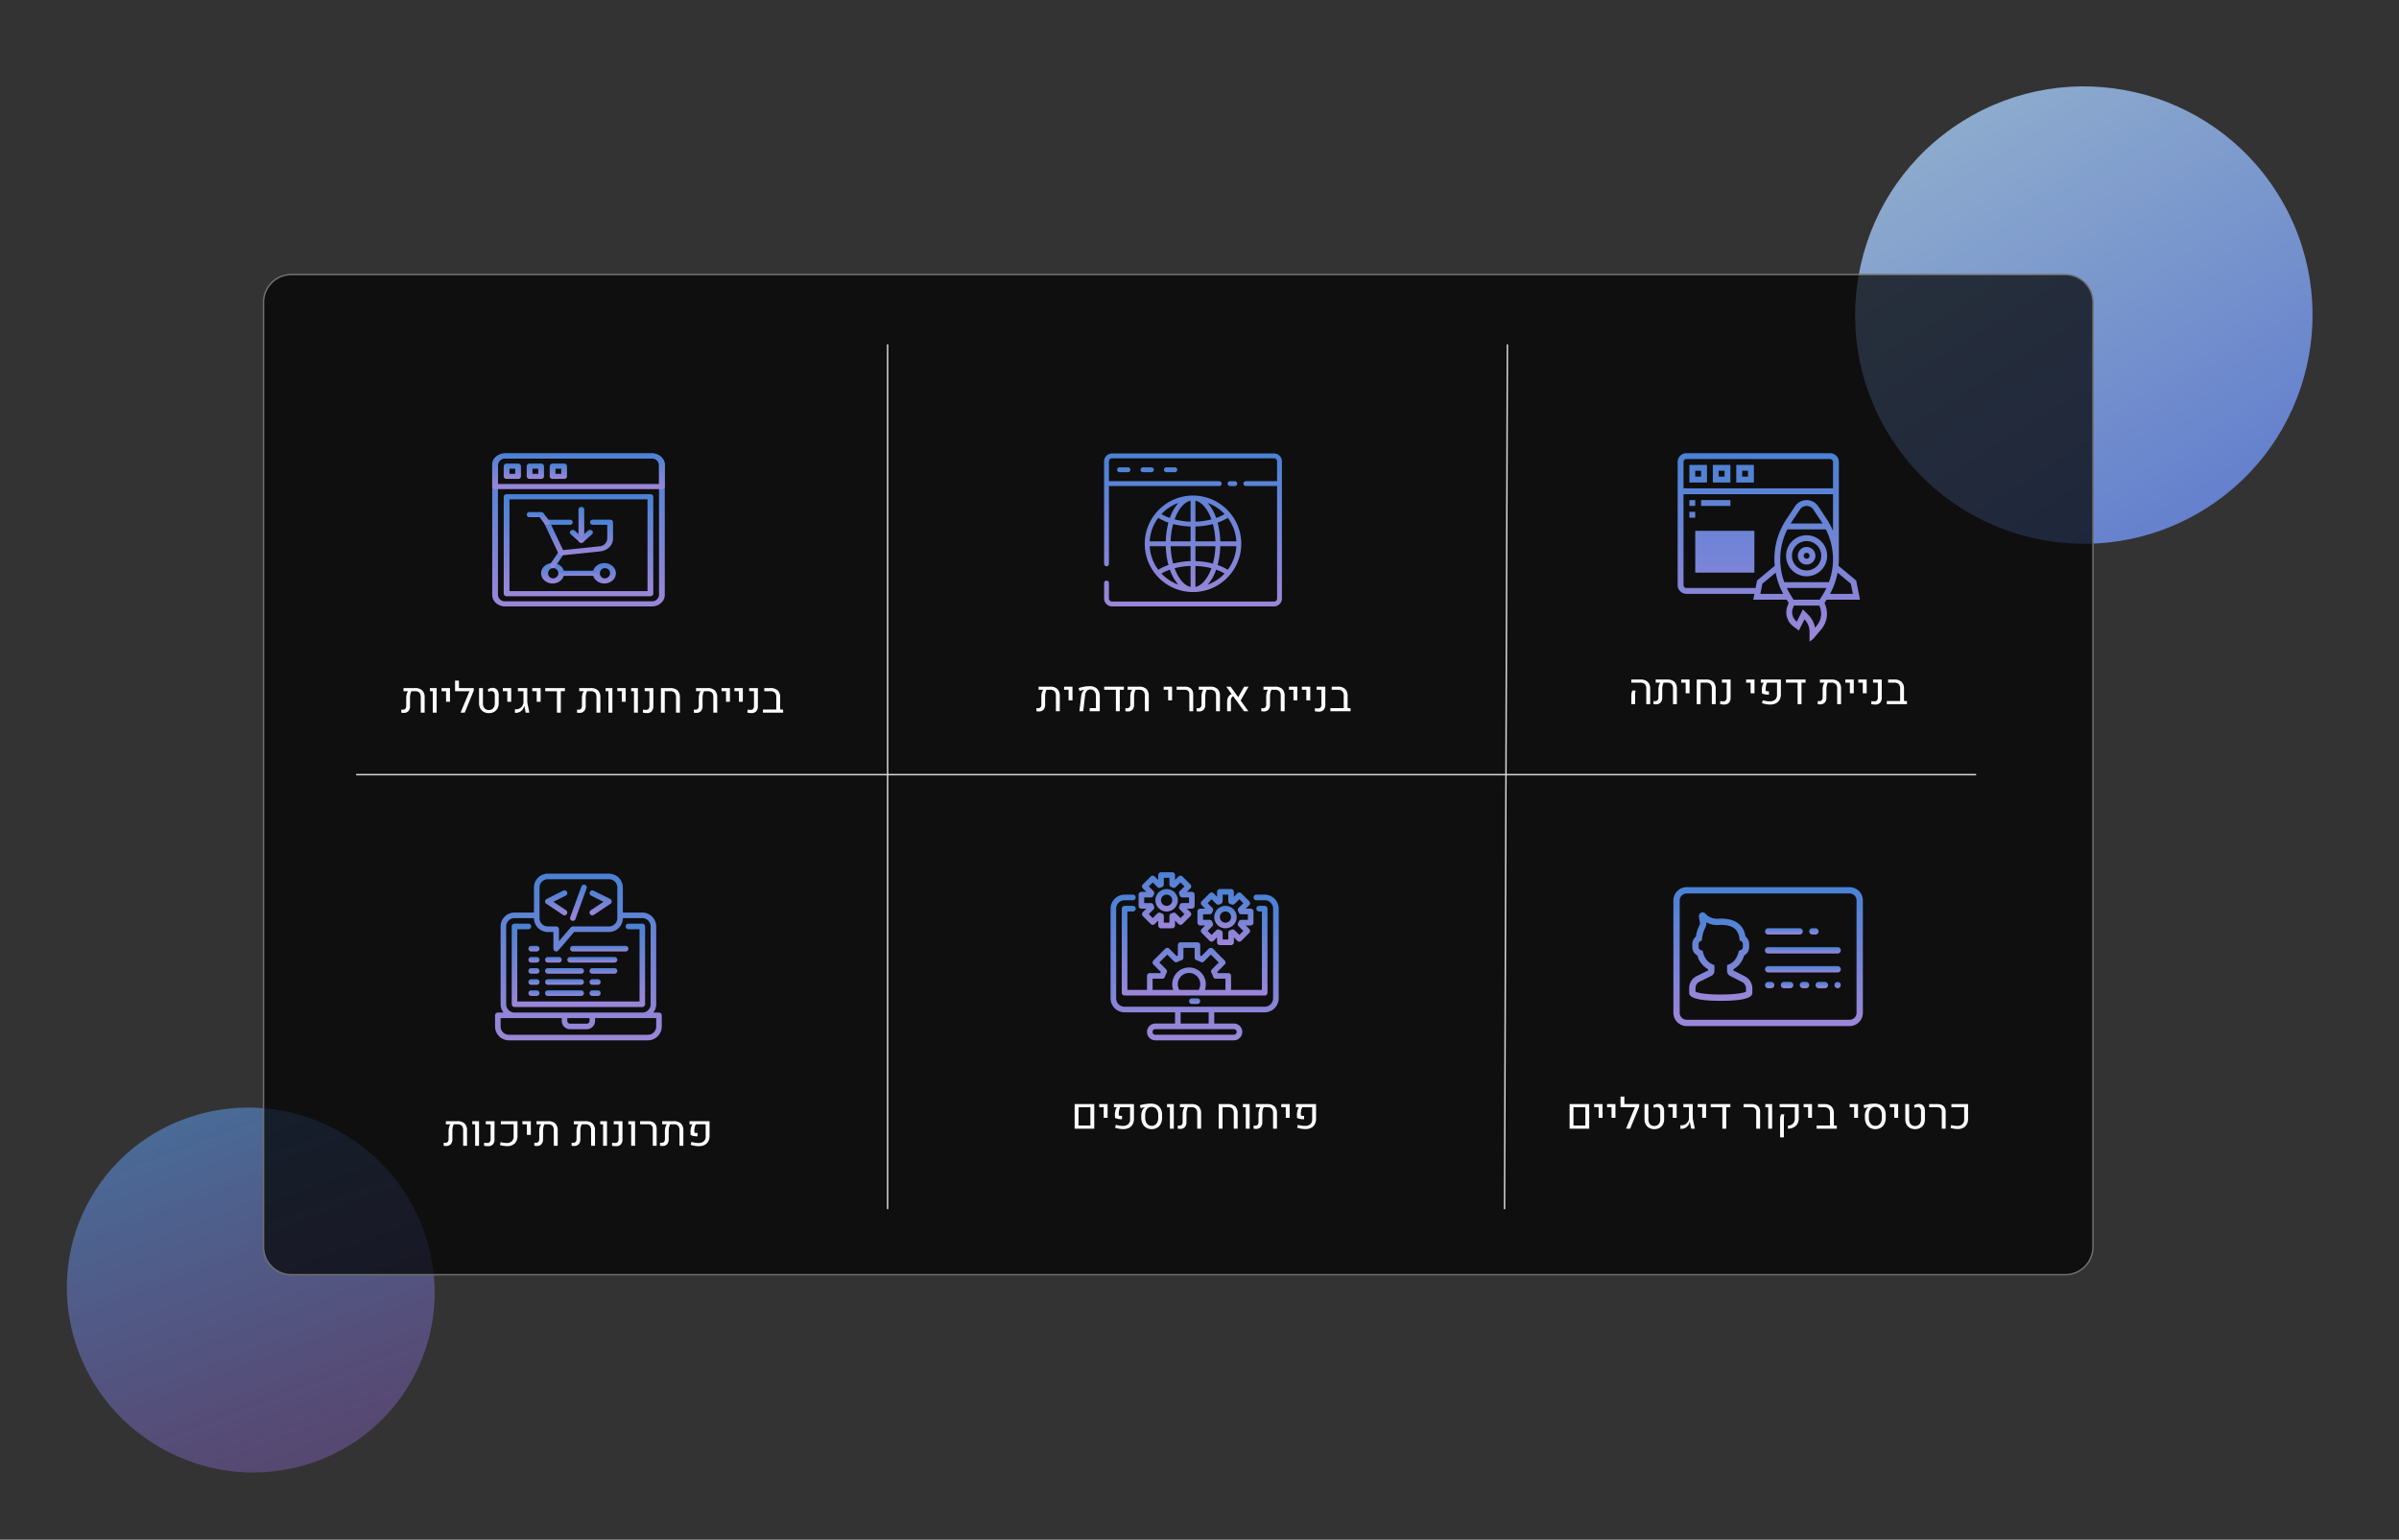 <svg xmlns="http://www.w3.org/2000/svg" xmlns:xlink="http://www.w3.org/1999/xlink" width="1683.734" height="1080.737" viewBox="0 0 1683.734 1080.737"><rect x="0" y="0" width="1683.734" height="1080.737" fill="#333333" stroke="none"/><defs><style>.a{opacity:0.85;fill:url(#a);}.b{opacity:0.68;fill:url(#b);}.c{fill:rgba(0,0,0,0.71);}.d{fill:#fff;}.e{fill:url(#c);}.f{fill:none;stroke:#d9d9d9;}.g,.h{stroke:none;}.h{fill:#707070;}</style><linearGradient id="a" y1="0.5" x2="1" y2="0.5" gradientUnits="objectBoundingBox"><stop offset="0" stop-color="#769aff" stop-opacity="0.89"></stop><stop offset="1" stop-color="#aad2ff" stop-opacity="0.89"></stop></linearGradient><linearGradient id="b" x1="0.818" y1="0.129" x2="0.206" y2="0.885" gradientUnits="objectBoundingBox"><stop offset="0" stop-color="#5990db" stop-opacity="0.871"></stop><stop offset="1" stop-color="#8e6ad5" stop-opacity="0.561"></stop></linearGradient><linearGradient id="c" x1="0.5" x2="0.5" y2="1" gradientUnits="objectBoundingBox"><stop offset="0" stop-color="#4982d5"></stop><stop offset="1" stop-color="#9c86d8"></stop></linearGradient></defs><g transform="translate(61.456 -3135.764)"><circle class="a" cx="160.51" cy="160.51" r="160.51" transform="matrix(-0.53, -0.848, 0.848, -0.53, 1350.038, 3578.118)"></circle><path class="b" d="M127.542,0c70.439,0,127.542,58.011,127.542,129.572s-57.1,129.572-127.542,129.572S0,201.132,0,129.572,57.1,0,127.542,0Z" transform="translate(-61.456 4086.93) rotate(-60)"></path><g class="c" transform="translate(123 3328)"><path class="g" d="M 1265 702.5 L 20 702.5 C 17.367 702.5 14.814 701.984 12.41 700.968 C 10.088 699.986 8.002 698.58 6.212 696.789 C 4.42 694.997 3.014 692.912 2.032 690.59 C 1.015 688.186 0.5 685.633 0.5 683 L 0.5 20 C 0.5 17.367 1.015 14.814 2.032 12.41 C 3.014 10.088 4.42 8.002 6.212 6.212 C 8.002 4.42 10.088 3.014 12.41 2.032 C 14.814 1.015 17.367 0.5 20 0.5 L 1265 0.5 C 1267.633 0.5 1270.186 1.015 1272.59 2.032 C 1274.912 3.014 1276.998 4.42 1278.788 6.212 C 1280.579 8.002 1281.986 10.088 1282.968 12.41 C 1283.984 14.814 1284.5 17.367 1284.5 20 L 1284.5 683 C 1284.5 685.633 1283.984 688.186 1282.968 690.59 C 1281.986 692.912 1280.579 694.997 1278.788 696.789 C 1276.998 698.58 1274.912 699.986 1272.59 700.968 C 1270.186 701.984 1267.633 702.5 1265 702.5 Z"></path><path class="h" d="M 20 1 C 17.435 1 14.947 1.502 12.605 2.493 C 10.342 3.45 8.31 4.82 6.565 6.565 C 4.82 8.31 3.45 10.342 2.493 12.605 C 1.502 14.946 1 17.435 1 20 L 1 683 C 1 685.565 1.502 688.054 2.493 690.395 C 3.45 692.658 4.82 694.69 6.565 696.435 C 8.31 698.18 10.342 699.55 12.605 700.507 C 14.947 701.498 17.435 702 20 702 L 1265 702 C 1267.565 702 1270.053 701.498 1272.395 700.507 C 1274.658 699.55 1276.69 698.18 1278.435 696.435 C 1280.18 694.69 1281.55 692.658 1282.507 690.395 C 1283.498 688.054 1284 685.565 1284 683 L 1284 20 C 1284 17.435 1283.498 14.946 1282.507 12.605 C 1281.55 10.342 1280.18 8.31 1278.435 6.565 C 1276.69 4.82 1274.658 3.45 1272.395 2.493 C 1270.053 1.502 1267.565 1 1265 1 L 20 1 M 20 0 L 1265 0 C 1276.046 0 1285 8.954 1285 20 L 1285 683 C 1285 694.046 1276.046 703 1265 703 L 20 703 C 8.954 703 0 694.046 0 683 L 0 20 C 0 8.954 8.954 0 20 0 Z"></path></g><path class="d" d="M44.99,20.175a4.431,4.431,0,0,0-1.011-3.245,4.479,4.479,0,0,0-3.252-1H34.472V13.744h6.387a7.191,7.191,0,0,1,5.12,1.641,6.381,6.381,0,0,1,1.736,4.863V31H44.99ZM34.5,25.111a8.811,8.811,0,0,1,.2-2.1,8.7,8.7,0,0,1,.564-1.545H37.49a10.271,10.271,0,0,0-.264,1.494,18.944,18.944,0,0,0-.088,1.978V31H34.5ZM59.638,13.744a7.116,7.116,0,0,1,5.12,1.633,6.621,6.621,0,0,1,1.692,4.973V31H63.74l-.015-10.811a4.614,4.614,0,0,0-.959-3.252,4.112,4.112,0,0,0-3.1-1.011H57.221a6.856,6.856,0,0,0-.769,2.029,11.266,11.266,0,0,0-.286,2.542v5.815a5.159,5.159,0,0,1-1.128,3.6,4.229,4.229,0,0,1-3.281,1.23,14.3,14.3,0,0,1-1.685-.132V28.832a8.168,8.168,0,0,0,1.011.059,2.346,2.346,0,0,0,1.853-.659,3.1,3.1,0,0,0,.579-2.08V20.7a10.333,10.333,0,0,1,.352-2.659,5.881,5.881,0,0,1,.967-2.117H51.6V13.744Zm13.008,2.183H69.482V13.744h5.889v9.624H72.646ZM80.4,13.744h6.489A7.089,7.089,0,0,1,92,15.377a6.682,6.682,0,0,1,1.7,4.973V31h-2.71V20.189a4.591,4.591,0,0,0-.967-3.252,4.138,4.138,0,0,0-3.105-1.011H83.1L83.09,31H80.38ZM99.614,31.293a12.89,12.89,0,0,1-2.8-.322l.073-2.124a10.951,10.951,0,0,0,2.139.19,2.263,2.263,0,0,0,1.8-.688,3.17,3.17,0,0,0,.6-2.124v-10.3H98.046V13.744h6.108v12.7a5.061,5.061,0,0,1-1.172,3.611A4.418,4.418,0,0,1,99.614,31.293Zm18.6-15.366h-3.164V13.744h5.889v9.624h-2.725Zm13.711,15.366a17.334,17.334,0,0,1-2.812-.249,17.513,17.513,0,0,1-2.9-.732l.527-2.036a17.912,17.912,0,0,0,2.615.593,16.3,16.3,0,0,0,2.38.2,5.417,5.417,0,0,0,3.706-1.216,4.362,4.362,0,0,0,1.3-3.4V15.927h-6.914a7.376,7.376,0,0,0-.754,2.043,10.946,10.946,0,0,0-.286,2.468v1.318a2.879,2.879,0,0,0,.864.205,13.778,13.778,0,0,0,1.421.059v2.344a15,15,0,0,1-2.856-.212,7.651,7.651,0,0,1-2.08-.769l-.059-2.227a11.276,11.276,0,0,1,.374-2.893,7.33,7.33,0,0,1,1.018-2.336H125.38V13.744h14.077v10.2a8.044,8.044,0,0,1-.952,4.08,5.989,5.989,0,0,1-2.644,2.461A8.983,8.983,0,0,1,131.928,31.293ZM156.8,13.744v2.183h-2.886V31h-2.725V15.927h-8.2V13.744Zm18.076,0A7.116,7.116,0,0,1,180,15.377a6.621,6.621,0,0,1,1.692,4.973V31h-2.71l-.015-10.811A4.614,4.614,0,0,0,178,16.938a4.112,4.112,0,0,0-3.1-1.011H172.46a6.856,6.856,0,0,0-.769,2.029,11.266,11.266,0,0,0-.286,2.542v5.815a5.159,5.159,0,0,1-1.128,3.6A4.229,4.229,0,0,1,167,31.146a14.3,14.3,0,0,1-1.685-.132V28.832a8.168,8.168,0,0,0,1.011.059,2.346,2.346,0,0,0,1.853-.659,3.1,3.1,0,0,0,.579-2.08V20.7a10.333,10.333,0,0,1,.352-2.659,5.881,5.881,0,0,1,.967-2.117h-3.237V13.744Zm13.008,2.183h-3.164V13.744h5.889v9.624h-2.725Zm9.053,0h-3.164V13.744h5.889v9.624h-2.725Zm8.76,15.366a12.89,12.89,0,0,1-2.8-.322l.073-2.124a10.951,10.951,0,0,0,2.139.19,2.263,2.263,0,0,0,1.8-.688,3.17,3.17,0,0,0,.6-2.124v-10.3H204.13V13.744h6.108v12.7a5.061,5.061,0,0,1-1.172,3.611A4.418,4.418,0,0,1,205.7,31.293Zm22.266-2.373V31h-14.18V28.8h9.375V20.175a4.452,4.452,0,0,0-1-3.245,4.475,4.475,0,0,0-3.259-1h-4.175V13.744h4.321a7.136,7.136,0,0,1,5.1,1.641,6.412,6.412,0,0,1,1.721,4.863V28.7Z" transform="translate(1049 3599)"></path><path class="d" d="M29.528,13.744a7.116,7.116,0,0,1,5.12,1.633,6.621,6.621,0,0,1,1.692,4.973V31H33.63l-.015-10.811a4.614,4.614,0,0,0-.959-3.252,4.112,4.112,0,0,0-3.1-1.011H27.111a6.856,6.856,0,0,0-.769,2.029,11.266,11.266,0,0,0-.286,2.542v5.815a5.159,5.159,0,0,1-1.128,3.6,4.229,4.229,0,0,1-3.281,1.23,14.3,14.3,0,0,1-1.685-.132V28.832a8.168,8.168,0,0,0,1.011.059,2.346,2.346,0,0,0,1.853-.659,3.1,3.1,0,0,0,.579-2.08V20.7a10.333,10.333,0,0,1,.352-2.659,5.881,5.881,0,0,1,.967-2.117H21.486V13.744Zm13.008,2.183H39.372V13.744h5.889v9.624H42.536Zm8.906,4.1a6.833,6.833,0,0,1,.681-2.263,4.806,4.806,0,0,1,1.252-1.633q.059-.044.293-.205l-.029-.044q-.659.117-1.648.374t-1.809.535l-.63-2.051a24.64,24.64,0,0,1,3.809-.952,22.821,22.821,0,0,1,3.882-.366,7.176,7.176,0,0,1,5.325,1.853,7.458,7.458,0,0,1,1.853,5.442V31h-7.1V28.817h4.395V20.409a5.2,5.2,0,0,0-1.04-3.5,3.775,3.775,0,0,0-3.018-1.2A3.021,3.021,0,0,0,55.28,16.8a5.343,5.343,0,0,0-1.172,2.966L52.8,31H50.124Zm29.9-6.284v2.183H78.454V31H75.729V15.927h-8.2V13.744Zm10.635,0a7.116,7.116,0,0,1,5.12,1.633,6.621,6.621,0,0,1,1.692,4.973V31h-2.71l-.015-10.811a4.614,4.614,0,0,0-.959-3.252A4.112,4.112,0,0,0,92,15.927H89.558a6.856,6.856,0,0,0-.769,2.029A11.266,11.266,0,0,0,88.5,20.5v5.815a5.159,5.159,0,0,1-1.128,3.6,4.229,4.229,0,0,1-3.281,1.23,14.3,14.3,0,0,1-1.685-.132V28.832a8.168,8.168,0,0,0,1.011.059,2.346,2.346,0,0,0,1.853-.659,3.1,3.1,0,0,0,.579-2.08V20.7a10.333,10.333,0,0,1,.352-2.659,5.881,5.881,0,0,1,.967-2.117H83.933V13.744Zm20.449,2.183H109.26V13.744h5.889v9.624h-2.725Zm14.854,3.032a2.969,2.969,0,0,0-.828-2.219,3.09,3.09,0,0,0-2.263-.813h-5.8V13.744h5.889a6.774,6.774,0,0,1,3.062.645,4.512,4.512,0,0,1,1.97,1.86,5.876,5.876,0,0,1,.681,2.915V31h-2.71Zm14.648-5.215a7.116,7.116,0,0,1,5.12,1.633,6.621,6.621,0,0,1,1.692,4.973V31h-2.71l-.015-10.811a4.614,4.614,0,0,0-.959-3.252,4.112,4.112,0,0,0-3.1-1.011h-2.446a6.856,6.856,0,0,0-.769,2.029,11.266,11.266,0,0,0-.286,2.542v5.815a5.159,5.159,0,0,1-1.128,3.6,4.229,4.229,0,0,1-3.281,1.23,14.3,14.3,0,0,1-1.685-.132V28.832a8.168,8.168,0,0,0,1.011.059,2.346,2.346,0,0,0,1.853-.659,3.1,3.1,0,0,0,.579-2.08V20.7a10.333,10.333,0,0,1,.352-2.659,5.881,5.881,0,0,1,.967-2.117h-3.237V13.744Zm21.343,9.712L168.732,31H165.7l-7.69-10.605a3.659,3.659,0,0,0-1.567,3.369V31h-2.637V24.745a7.767,7.767,0,0,1,.762-3.669,4.881,4.881,0,0,1,2.358-2.161l-3.735-5.171h3.047l5.347,7.383,4.16-7.383h3.062Zm24.082-9.712a7.116,7.116,0,0,1,5.12,1.633,6.621,6.621,0,0,1,1.692,4.973V31h-2.71l-.015-10.811a4.614,4.614,0,0,0-.959-3.252,4.112,4.112,0,0,0-3.1-1.011h-2.446a6.856,6.856,0,0,0-.769,2.029,11.266,11.266,0,0,0-.286,2.542v5.815a5.159,5.159,0,0,1-1.128,3.6,4.229,4.229,0,0,1-3.281,1.23,14.3,14.3,0,0,1-1.685-.132V28.832a8.168,8.168,0,0,0,1.011.059,2.346,2.346,0,0,0,1.853-.659,3.1,3.1,0,0,0,.579-2.08V20.7a10.333,10.333,0,0,1,.352-2.659,5.881,5.881,0,0,1,.967-2.117h-3.237V13.744Zm13.008,2.183h-3.164V13.744h5.889v9.624h-2.725Zm9.053,0h-3.164V13.744h5.889v9.624h-2.725Zm8.76,15.366a12.89,12.89,0,0,1-2.8-.322l.073-2.124a10.951,10.951,0,0,0,2.139.19,2.263,2.263,0,0,0,1.8-.688,3.17,3.17,0,0,0,.6-2.124v-10.3H216.6V13.744h6.108v12.7a5.061,5.061,0,0,1-1.172,3.611A4.418,4.418,0,0,1,218.171,31.293Zm22.266-2.373V31h-14.18V28.8h9.375V20.175a4.452,4.452,0,0,0-1-3.245,4.475,4.475,0,0,0-3.259-1h-4.175V13.744h4.321a7.136,7.136,0,0,1,5.1,1.641,6.412,6.412,0,0,1,1.721,4.863V28.7Z" transform="translate(646 3604)"></path><path class="d" d="M9.166,13.744h13.77V31H9.166ZM20.226,28.8V15.927h-8.35V28.8Zm9.331-12.876H26.393V13.744h5.889v9.624H29.557Zm9.053,0H35.445V13.744h5.889v9.624H38.609Zm19.409-.469L51.69,31H48.775L55.03,15.927H44.908V8.5h2.71v5.244h10.4ZM68.653,31.322a7.329,7.329,0,0,1-3.611-.864,6.083,6.083,0,0,1-2.424-2.432,7.4,7.4,0,0,1-.864-3.633V13.744h2.71v10.84a5.258,5.258,0,0,0,.52,2.4,3.853,3.853,0,0,0,1.465,1.6,4.455,4.455,0,0,0,4.365,0,3.853,3.853,0,0,0,1.465-1.6,5.258,5.258,0,0,0,.52-2.4V18.8a3.375,3.375,0,0,0-.623-2.175,2.141,2.141,0,0,0-1.765-.769,4.929,4.929,0,0,0-2.109.557l-.425-1.816a6.525,6.525,0,0,1,1.619-.74,5.829,5.829,0,0,1,1.707-.271,4.308,4.308,0,0,1,2.307.6A3.876,3.876,0,0,1,75,15.912a6.319,6.319,0,0,1,.52,2.666v5.815a7.453,7.453,0,0,1-.857,3.633,6.048,6.048,0,0,1-2.41,2.432A7.287,7.287,0,0,1,68.653,31.322Zm12.92-15.4H78.409V13.744H84.3v9.624H81.573Zm6.064,15.19a3.866,3.866,0,0,1-.688-.044v-2.5a5.805,5.805,0,0,0,.85.059,5.057,5.057,0,0,0,3.428-1.282A5.585,5.585,0,0,0,92.911,24.2V15.927h-3.9V13.744h6.577V22.65a12.324,12.324,0,0,0,.278,2.637L97.071,31H94.508L93.5,26.166h-.1a5.468,5.468,0,0,1-.981,2.446,5.972,5.972,0,0,1-2.058,1.824A5.6,5.6,0,0,1,87.638,31.117Zm14.59-15.19H99.063V13.744h5.889v9.624h-2.725ZM122,13.744v2.183h-2.886V31h-2.725V15.927h-8.2V13.744Zm18.149,5.215a2.969,2.969,0,0,0-.828-2.219,3.09,3.09,0,0,0-2.263-.813h-5.8V13.744h5.889a6.774,6.774,0,0,1,3.062.645,4.512,4.512,0,0,1,1.97,1.86,5.876,5.876,0,0,1,.681,2.915V31h-2.71Zm8.423-3.032h-2.007V13.744H151.3V31h-2.725ZM162.4,28.861a5.5,5.5,0,0,0,2.534-.645,4.224,4.224,0,0,0,1.685-1.692,5.283,5.283,0,0,0,.6-2.585V15.927H156.573V13.744h13.374V23.881a7.277,7.277,0,0,1-.93,3.743,6.3,6.3,0,0,1-2.637,2.461A9.024,9.024,0,0,1,162.4,31Zm-5.493-4.336a8.636,8.636,0,0,1,.2-2.08,8.779,8.779,0,0,1,.564-1.538H159.9a8.242,8.242,0,0,0-.271,1.465q-.081.806-.081,1.992V37.094H156.91Zm19.658-8.6H173.4V13.744h5.889v9.624h-2.725ZM196.725,28.92V31h-14.18V28.8h9.375V20.175a4.452,4.452,0,0,0-1-3.245,4.475,4.475,0,0,0-3.259-1h-4.175V13.744H187.8a7.136,7.136,0,0,1,5.1,1.641,6.412,6.412,0,0,1,1.721,4.863V28.7Zm12.144-12.993H205.7V13.744h5.889v9.624h-2.725Zm14.868,15.4a7.216,7.216,0,0,1-3.787-.989,6.784,6.784,0,0,1-2.571-2.783,9.083,9.083,0,0,1-.937-4.153V21.64a8.2,8.2,0,0,1,.315-2.241,7.652,7.652,0,0,1,.872-2,4.407,4.407,0,0,1,1.26-1.355.762.762,0,0,1,.205-.117l-.015-.044a26.167,26.167,0,0,0-3.091.718l-.527-2.051a26.751,26.751,0,0,1,3.867-.82,28.22,28.22,0,0,1,3.97-.308,8.535,8.535,0,0,1,4.138.945,6.409,6.409,0,0,1,2.666,2.725,9.044,9.044,0,0,1,.93,4.241V23.4a9.077,9.077,0,0,1-.908,4.153,6.672,6.672,0,0,1-2.563,2.783A7.311,7.311,0,0,1,223.736,31.322Zm0-2.3a4.254,4.254,0,0,0,2.41-.7,4.511,4.511,0,0,0,1.619-1.97,7.135,7.135,0,0,0,.571-2.944V21.361a7.261,7.261,0,0,0-.579-3.01,4.386,4.386,0,0,0-1.655-1.963,4.625,4.625,0,0,0-2.527-.681,3.883,3.883,0,0,0-2.292.7,4.5,4.5,0,0,0-1.538,2.007,8.3,8.3,0,0,0-.579,3.083v1.919a7.135,7.135,0,0,0,.571,2.944,4.549,4.549,0,0,0,1.6,1.97A4.184,4.184,0,0,0,223.736,29.022Zm13.3-13.1h-3.164V13.744h5.889v9.624h-2.725Zm14.634,15.4a7.329,7.329,0,0,1-3.611-.864,6.083,6.083,0,0,1-2.424-2.432,7.4,7.4,0,0,1-.864-3.633V13.744h2.71v10.84a5.258,5.258,0,0,0,.52,2.4,3.853,3.853,0,0,0,1.465,1.6,4.455,4.455,0,0,0,4.365,0,3.853,3.853,0,0,0,1.465-1.6,5.258,5.258,0,0,0,.52-2.4V18.8a3.375,3.375,0,0,0-.623-2.175,2.141,2.141,0,0,0-1.765-.769,4.929,4.929,0,0,0-2.109.557l-.425-1.816a6.525,6.525,0,0,1,1.619-.74,5.829,5.829,0,0,1,1.707-.271,4.308,4.308,0,0,1,2.307.6,3.876,3.876,0,0,1,1.494,1.729,6.319,6.319,0,0,1,.52,2.666v5.815a7.453,7.453,0,0,1-.857,3.633,6.048,6.048,0,0,1-2.41,2.432A7.287,7.287,0,0,1,251.671,31.322Zm18.721-12.363a2.969,2.969,0,0,0-.828-2.219,3.09,3.09,0,0,0-2.263-.813h-5.8V13.744h5.889a6.774,6.774,0,0,1,3.062.645,4.512,4.512,0,0,1,1.97,1.86,5.876,5.876,0,0,1,.681,2.915V31h-2.71Zm11.06,12.29a18.028,18.028,0,0,1-4.922-.776l.439-2.036a16.054,16.054,0,0,0,4.131.63,5.278,5.278,0,0,0,3.728-1.194,4.445,4.445,0,0,0,1.282-3.42V15.927H277.13V13.744h11.689V23.866a7.29,7.29,0,0,1-1.948,5.522A7.529,7.529,0,0,1,281.451,31.249Z" transform="translate(1031 3897)"></path><path class="d" d="M45.781,13.744H59.55V31H45.781ZM56.84,28.8V15.927h-8.35V28.8Zm9.331-12.876H63.007V13.744H68.9v9.624H66.171ZM79.882,31.293a17.334,17.334,0,0,1-2.812-.249,17.513,17.513,0,0,1-2.9-.732l.527-2.036a17.912,17.912,0,0,0,2.615.593,16.3,16.3,0,0,0,2.38.2A5.417,5.417,0,0,0,83.4,27.851a4.362,4.362,0,0,0,1.3-3.4V15.927H77.788a7.376,7.376,0,0,0-.754,2.043,10.946,10.946,0,0,0-.286,2.468v1.318a2.879,2.879,0,0,0,.864.205,13.778,13.778,0,0,0,1.421.059v2.344a15,15,0,0,1-2.856-.212,7.651,7.651,0,0,1-2.08-.769l-.059-2.227a11.276,11.276,0,0,1,.374-2.893,7.33,7.33,0,0,1,1.018-2.336H73.334V13.744H87.412v10.2a8.044,8.044,0,0,1-.952,4.08,5.989,5.989,0,0,1-2.644,2.461A8.983,8.983,0,0,1,79.882,31.293Zm19.966.029a7.216,7.216,0,0,1-3.787-.989,6.784,6.784,0,0,1-2.571-2.783,9.083,9.083,0,0,1-.937-4.153V21.64a8.2,8.2,0,0,1,.315-2.241,7.652,7.652,0,0,1,.872-2A4.407,4.407,0,0,1,95,16.044a.762.762,0,0,1,.205-.117l-.015-.044A26.167,26.167,0,0,0,92.1,16.6l-.527-2.051a26.751,26.751,0,0,1,3.867-.82,28.22,28.22,0,0,1,3.97-.308,8.535,8.535,0,0,1,4.138.945,6.409,6.409,0,0,1,2.666,2.725,9.044,9.044,0,0,1,.93,4.241V23.4a9.077,9.077,0,0,1-.908,4.153,6.672,6.672,0,0,1-2.563,2.783A7.311,7.311,0,0,1,99.848,31.322Zm0-2.3a4.254,4.254,0,0,0,2.41-.7,4.511,4.511,0,0,0,1.619-1.97,7.135,7.135,0,0,0,.571-2.944V21.361a7.261,7.261,0,0,0-.579-3.01,4.386,4.386,0,0,0-1.655-1.963,4.625,4.625,0,0,0-2.527-.681,3.883,3.883,0,0,0-2.292.7,4.5,4.5,0,0,0-1.538,2.007,8.3,8.3,0,0,0-.579,3.083v1.919a7.135,7.135,0,0,0,.571,2.944,4.549,4.549,0,0,0,1.6,1.97A4.184,4.184,0,0,0,99.848,29.022Zm12.8-13.1h-2.007V13.744h4.731V31h-2.725Zm15.073-2.183a7.116,7.116,0,0,1,5.12,1.633,6.621,6.621,0,0,1,1.692,4.973V31h-2.71l-.015-10.811a4.614,4.614,0,0,0-.959-3.252,4.112,4.112,0,0,0-3.1-1.011h-2.446a6.856,6.856,0,0,0-.769,2.029,11.266,11.266,0,0,0-.286,2.542v5.815a5.159,5.159,0,0,1-1.128,3.6,4.229,4.229,0,0,1-3.281,1.23,14.3,14.3,0,0,1-1.685-.132V28.832a8.168,8.168,0,0,0,1.011.059,2.346,2.346,0,0,0,1.853-.659,3.1,3.1,0,0,0,.579-2.08V20.7a10.333,10.333,0,0,1,.352-2.659,5.881,5.881,0,0,1,.967-2.117h-3.237V13.744Zm19.146,0h6.489a7.089,7.089,0,0,1,5.112,1.633,6.682,6.682,0,0,1,1.7,4.973V31h-2.71V20.189a4.591,4.591,0,0,0-.967-3.252,4.138,4.138,0,0,0-3.105-1.011H149.58L149.565,31h-2.71Zm19.014,2.183h-2.007V13.744h4.731V31h-2.725Zm15.073-2.183a7.116,7.116,0,0,1,5.12,1.633,6.621,6.621,0,0,1,1.692,4.973V31h-2.71l-.015-10.811a4.614,4.614,0,0,0-.959-3.252,4.112,4.112,0,0,0-3.1-1.011H178.54a6.856,6.856,0,0,0-.769,2.029,11.266,11.266,0,0,0-.286,2.542v5.815a5.159,5.159,0,0,1-1.128,3.6,4.229,4.229,0,0,1-3.281,1.23,14.3,14.3,0,0,1-1.685-.132V28.832a8.168,8.168,0,0,0,1.011.059,2.346,2.346,0,0,0,1.853-.659,3.1,3.1,0,0,0,.579-2.08V20.7a10.333,10.333,0,0,1,.352-2.659,5.881,5.881,0,0,1,.967-2.117h-3.237V13.744Zm13.008,2.183H190.8V13.744h5.889v9.624h-2.725Zm13.711,15.366a17.334,17.334,0,0,1-2.812-.249,17.513,17.513,0,0,1-2.9-.732l.527-2.036a17.912,17.912,0,0,0,2.615.593,16.3,16.3,0,0,0,2.38.2,5.417,5.417,0,0,0,3.706-1.216,4.362,4.362,0,0,0,1.3-3.4V15.927h-6.914a7.376,7.376,0,0,0-.754,2.043,10.946,10.946,0,0,0-.286,2.468v1.318a2.879,2.879,0,0,0,.864.205,13.778,13.778,0,0,0,1.421.059v2.344a15,15,0,0,1-2.856-.212,7.651,7.651,0,0,1-2.08-.769l-.059-2.227a11.276,11.276,0,0,1,.374-2.893,7.33,7.33,0,0,1,1.018-2.336h-2.095V13.744H215.2v10.2a8.044,8.044,0,0,1-.952,4.08,5.989,5.989,0,0,1-2.644,2.461A8.983,8.983,0,0,1,207.675,31.293Z" transform="translate(647 3897)"></path><path class="d" d="M45.51,13.744a7.116,7.116,0,0,1,5.12,1.633,6.621,6.621,0,0,1,1.692,4.973V31h-2.71L49.6,20.189a4.614,4.614,0,0,0-.959-3.252,4.112,4.112,0,0,0-3.1-1.011H43.093a6.856,6.856,0,0,0-.769,2.029,11.266,11.266,0,0,0-.286,2.542v5.815a5.159,5.159,0,0,1-1.128,3.6,4.229,4.229,0,0,1-3.281,1.23,14.3,14.3,0,0,1-1.685-.132V28.832a8.168,8.168,0,0,0,1.011.059,2.346,2.346,0,0,0,1.853-.659,3.1,3.1,0,0,0,.579-2.08V20.7a10.333,10.333,0,0,1,.352-2.659,5.881,5.881,0,0,1,.967-2.117H37.468V13.744Zm12.51,2.183H56.013V13.744h4.731V31H58.02Zm9.053,15.366a12.89,12.89,0,0,1-2.8-.322l.073-2.124a10.951,10.951,0,0,0,2.139.19,2.263,2.263,0,0,0,1.8-.688,3.17,3.17,0,0,0,.6-2.124v-10.3H65.5V13.744h6.108v12.7a5.061,5.061,0,0,1-1.172,3.611A4.418,4.418,0,0,1,67.072,31.293Zm13.3-.044a18.028,18.028,0,0,1-4.922-.776l.439-2.036a16.054,16.054,0,0,0,4.131.63,5.278,5.278,0,0,0,3.728-1.194,4.445,4.445,0,0,0,1.282-3.42V15.927H76.052V13.744H87.741V23.866a7.29,7.29,0,0,1-1.948,5.522A7.529,7.529,0,0,1,80.373,31.249ZM94.362,15.927H91.2V13.744h5.889v9.624H94.362Zm14.78-2.183a7.116,7.116,0,0,1,5.12,1.633,6.621,6.621,0,0,1,1.692,4.973V31h-2.71l-.015-10.811a4.614,4.614,0,0,0-.959-3.252,4.112,4.112,0,0,0-3.1-1.011h-2.446a6.856,6.856,0,0,0-.769,2.029,11.266,11.266,0,0,0-.286,2.542v5.815a5.159,5.159,0,0,1-1.128,3.6,4.229,4.229,0,0,1-3.281,1.23,14.3,14.3,0,0,1-1.685-.132V28.832a8.168,8.168,0,0,0,1.011.059,2.346,2.346,0,0,0,1.853-.659,3.1,3.1,0,0,0,.579-2.08V20.7a10.333,10.333,0,0,1,.352-2.659,5.881,5.881,0,0,1,.967-2.117H101.1V13.744Zm26.177,0a7.116,7.116,0,0,1,5.12,1.633,6.621,6.621,0,0,1,1.692,4.973V31h-2.71l-.015-10.811a4.614,4.614,0,0,0-.959-3.252,4.112,4.112,0,0,0-3.1-1.011H132.9a6.856,6.856,0,0,0-.769,2.029,11.266,11.266,0,0,0-.286,2.542v5.815a5.159,5.159,0,0,1-1.128,3.6,4.229,4.229,0,0,1-3.281,1.23,14.3,14.3,0,0,1-1.685-.132V28.832a8.168,8.168,0,0,0,1.011.059,2.346,2.346,0,0,0,1.853-.659,3.1,3.1,0,0,0,.579-2.08V20.7a10.333,10.333,0,0,1,.352-2.659,5.881,5.881,0,0,1,.967-2.117h-3.237V13.744Zm12.51,2.183h-2.007V13.744h4.731V31h-2.725Zm9.053,15.366a12.89,12.89,0,0,1-2.8-.322l.073-2.124a10.951,10.951,0,0,0,2.139.19,2.263,2.263,0,0,0,1.8-.688,3.17,3.17,0,0,0,.6-2.124v-10.3h-3.384V13.744h6.108v12.7a5.061,5.061,0,0,1-1.172,3.611A4.418,4.418,0,0,1,156.882,31.293Zm10.664-15.366h-2.007V13.744h4.731V31h-2.725Zm15.146,3.032a2.969,2.969,0,0,0-.828-2.219,3.09,3.09,0,0,0-2.263-.813h-5.8V13.744h5.889a6.774,6.774,0,0,1,3.062.645,4.512,4.512,0,0,1,1.97,1.86,5.876,5.876,0,0,1,.681,2.915V31h-2.71Zm14.648-5.215a7.116,7.116,0,0,1,5.12,1.633,6.621,6.621,0,0,1,1.692,4.973V31h-2.71l-.015-10.811a4.614,4.614,0,0,0-.959-3.252,4.112,4.112,0,0,0-3.1-1.011h-2.446a6.856,6.856,0,0,0-.769,2.029,11.266,11.266,0,0,0-.286,2.542v5.815a5.159,5.159,0,0,1-1.128,3.6,4.229,4.229,0,0,1-3.281,1.23,14.3,14.3,0,0,1-1.685-.132V28.832a8.168,8.168,0,0,0,1.011.059,2.346,2.346,0,0,0,1.853-.659,3.1,3.1,0,0,0,.579-2.08V20.7a10.333,10.333,0,0,1,.352-2.659,5.881,5.881,0,0,1,.967-2.117H189.3V13.744Zm17.666,17.549a17.334,17.334,0,0,1-2.812-.249,17.513,17.513,0,0,1-2.9-.732l.527-2.036a17.912,17.912,0,0,0,2.615.593,16.3,16.3,0,0,0,2.38.2,5.417,5.417,0,0,0,3.706-1.216,4.362,4.362,0,0,0,1.3-3.4V15.927h-6.914a7.376,7.376,0,0,0-.754,2.043,10.946,10.946,0,0,0-.286,2.468v1.318a2.879,2.879,0,0,0,.864.205,13.778,13.778,0,0,0,1.421.059v2.344a15,15,0,0,1-2.856-.212,7.651,7.651,0,0,1-2.08-.769l-.059-2.227a11.276,11.276,0,0,1,.374-2.893,7.33,7.33,0,0,1,1.018-2.336h-2.095V13.744h14.077v10.2a8.044,8.044,0,0,1-.952,4.08,5.989,5.989,0,0,1-2.644,2.461A8.983,8.983,0,0,1,215.007,31.293Z" transform="translate(214 3909)"></path><path class="d" d="M29.776,13.744a7.116,7.116,0,0,1,5.12,1.633,6.621,6.621,0,0,1,1.692,4.973V31h-2.71l-.015-10.811a4.614,4.614,0,0,0-.959-3.252,4.112,4.112,0,0,0-3.1-1.011H27.359a6.856,6.856,0,0,0-.769,2.029A11.266,11.266,0,0,0,26.3,20.5v5.815a5.159,5.159,0,0,1-1.128,3.6,4.229,4.229,0,0,1-3.281,1.23,14.3,14.3,0,0,1-1.685-.132V28.832a8.168,8.168,0,0,0,1.011.059,2.346,2.346,0,0,0,1.853-.659,3.1,3.1,0,0,0,.579-2.08V20.7A10.333,10.333,0,0,1,24,18.043a5.881,5.881,0,0,1,.967-2.117H21.734V13.744Zm12.51,2.183H40.279V13.744H45.01V31H42.286Zm9.346,0H48.467V13.744h5.889v9.624H51.631Zm19.409-.469L64.712,31H61.8l6.255-15.073H57.93V8.5h2.71v5.244h10.4ZM81.675,31.322a7.329,7.329,0,0,1-3.611-.864,6.083,6.083,0,0,1-2.424-2.432,7.4,7.4,0,0,1-.864-3.633V13.744h2.71v10.84a5.258,5.258,0,0,0,.52,2.4,3.853,3.853,0,0,0,1.465,1.6,4.455,4.455,0,0,0,4.365,0,3.853,3.853,0,0,0,1.465-1.6,5.258,5.258,0,0,0,.52-2.4V18.8a3.375,3.375,0,0,0-.623-2.175,2.141,2.141,0,0,0-1.765-.769,4.929,4.929,0,0,0-2.109.557L80.9,14.594a6.525,6.525,0,0,1,1.619-.74,5.829,5.829,0,0,1,1.707-.271,4.308,4.308,0,0,1,2.307.6,3.876,3.876,0,0,1,1.494,1.729,6.319,6.319,0,0,1,.52,2.666v5.815a7.453,7.453,0,0,1-.857,3.633,6.048,6.048,0,0,1-2.41,2.432A7.287,7.287,0,0,1,81.675,31.322Zm12.92-15.4H91.431V13.744H97.32v9.624H94.6Zm6.064,15.19a3.866,3.866,0,0,1-.688-.044v-2.5a5.805,5.805,0,0,0,.85.059,5.057,5.057,0,0,0,3.428-1.282,5.585,5.585,0,0,0,1.685-3.142V15.927h-3.9V13.744h6.577V22.65a12.324,12.324,0,0,0,.278,2.637l1.2,5.713H107.53l-1.011-4.834h-.1a5.468,5.468,0,0,1-.981,2.446,5.972,5.972,0,0,1-2.058,1.824A5.6,5.6,0,0,1,100.66,31.117Zm14.59-15.19h-3.164V13.744h5.889v9.624H115.25Zm19.775-2.183v2.183h-2.886V31h-2.725V15.927h-8.2V13.744Zm18.076,0a7.116,7.116,0,0,1,5.12,1.633,6.621,6.621,0,0,1,1.692,4.973V31H157.2l-.015-10.811a4.614,4.614,0,0,0-.959-3.252,4.112,4.112,0,0,0-3.1-1.011h-2.446a6.856,6.856,0,0,0-.769,2.029,11.266,11.266,0,0,0-.286,2.542v5.815a5.159,5.159,0,0,1-1.128,3.6,4.229,4.229,0,0,1-3.281,1.23,14.3,14.3,0,0,1-1.685-.132V28.832a8.168,8.168,0,0,0,1.011.059,2.346,2.346,0,0,0,1.853-.659,3.1,3.1,0,0,0,.579-2.08V20.7a10.333,10.333,0,0,1,.352-2.659,5.881,5.881,0,0,1,.967-2.117h-3.237V13.744Zm12.51,2.183H163.6V13.744h4.731V31h-2.725Zm9.346,0h-3.164V13.744h5.889v9.624h-2.725Zm8.555,0H181.5V13.744h4.731V31h-2.725Zm9.053,15.366a12.89,12.89,0,0,1-2.8-.322l.073-2.124a10.951,10.951,0,0,0,2.139.19,2.263,2.263,0,0,0,1.8-.688,3.17,3.17,0,0,0,.6-2.124v-10.3H191V13.744H197.1v12.7a5.061,5.061,0,0,1-1.172,3.611A4.418,4.418,0,0,1,192.564,31.293Zm9.858-17.549h6.489a7.089,7.089,0,0,1,5.112,1.633,6.682,6.682,0,0,1,1.7,4.973V31h-2.71V20.189a4.591,4.591,0,0,0-.967-3.252,4.138,4.138,0,0,0-3.105-1.011h-3.809L205.118,31h-2.71Zm32.681,0a7.116,7.116,0,0,1,5.12,1.633,6.621,6.621,0,0,1,1.692,4.973V31H239.2l-.015-10.811a4.614,4.614,0,0,0-.959-3.252,4.112,4.112,0,0,0-3.1-1.011h-2.446a6.856,6.856,0,0,0-.769,2.029,11.266,11.266,0,0,0-.286,2.542v5.815a5.159,5.159,0,0,1-1.128,3.6,4.229,4.229,0,0,1-3.281,1.23,14.3,14.3,0,0,1-1.685-.132V28.832a8.168,8.168,0,0,0,1.011.059,2.346,2.346,0,0,0,1.853-.659,3.1,3.1,0,0,0,.579-2.08V20.7a10.333,10.333,0,0,1,.352-2.659,5.881,5.881,0,0,1,.967-2.117h-3.237V13.744Zm13.008,2.183h-3.164V13.744h5.889v9.624h-2.725Zm9.053,0H254V13.744h5.889v9.624h-2.725Zm8.76,15.366a12.89,12.89,0,0,1-2.8-.322l.073-2.124a10.951,10.951,0,0,0,2.139.19,2.263,2.263,0,0,0,1.8-.688,3.17,3.17,0,0,0,.6-2.124v-10.3h-3.384V13.744h6.108v12.7a5.061,5.061,0,0,1-1.172,3.611A4.418,4.418,0,0,1,265.923,31.293Zm22.266-2.373V31h-14.18V28.8h9.375V20.175a4.452,4.452,0,0,0-1-3.245,4.475,4.475,0,0,0-3.259-1h-4.175V13.744h4.321a7.136,7.136,0,0,1,5.1,1.641,6.412,6.412,0,0,1,1.721,4.863V28.7Z" transform="translate(200 3605)"></path><path class="e" d="M91.517,58.6a14.4,14.4,0,1,0,14.4,14.4A14.416,14.416,0,0,0,91.517,58.6Zm0,24.687A10.286,10.286,0,1,1,101.8,73,10.3,10.3,0,0,1,91.517,83.289Zm0-16.458A6.172,6.172,0,1,0,97.689,73,6.179,6.179,0,0,0,91.517,66.831Zm0,8.229A2.057,2.057,0,1,1,93.575,73,2.061,2.061,0,0,1,91.517,75.06Zm22.393,5.011c.14-1.533.237-3.071.237-4.62,0-.132-.012-.259-.014-.391h.014V7.172A6.179,6.179,0,0,0,107.975,1H7.172A6.179,6.179,0,0,0,1,7.172v86.4a6.179,6.179,0,0,0,6.172,6.172H54.858l-.823,4.114H77.52l1.413,2.263-.8,2a12.36,12.36,0,0,0,4.053,14.458l3.894,2.921,3.94-7.877a12.748,12.748,0,0,1,3.553,8.867v6.781l2.627-2,5.9-7a16.989,16.989,0,0,0,2.5-16.892l-.5-1.255,1.413-2.263H129L126.307,90.4ZM7.172,5.114h100.8a2.061,2.061,0,0,1,2.057,2.057V25.687H5.114V7.172A2.061,2.061,0,0,1,7.172,5.114ZM55.681,95.632H7.172a2.061,2.061,0,0,1-2.057-2.057V29.8H110.032V55.473a51.019,51.019,0,0,0-4.435-8.264l-5.97-8.957a9.748,9.748,0,0,0-16.217,0l-5.97,8.957a50.735,50.735,0,0,0-8.552,28.239c0,1.549.1,3.088.237,4.62L56.728,90.4Zm44.983,8.229H82.371l-2.257-3.61a46.646,46.646,0,0,1-2.508-4.618h27.82a46.874,46.874,0,0,1-2.508,4.618Zm6.523-12.343H75.848a46.655,46.655,0,0,1,2.142-37.03h27.056a46.655,46.655,0,0,1,2.142,37.03ZM80.32,50.373c.185-.29.35-.592.541-.88l5.97-8.957a5.632,5.632,0,0,1,9.371,0l5.97,8.957c.191.288.356.588.541.88H80.32ZM60.476,92.633l9.317-7.764a50.816,50.816,0,0,0,5.283,14.878H59.055ZM98.889,121.7l-1.457,1.819a16.828,16.828,0,0,0-4.709-9.019L88.9,110.674l-4.287,8.577a8.242,8.242,0,0,1-2.654-9.6l.667-1.673h17.787l.372.932A12.869,12.869,0,0,1,98.889,121.7Zm9.07-21.953a50.816,50.816,0,0,0,5.283-14.878l9.317,7.764,1.422,7.114ZM21.572,9.229H9.229V21.572H21.572Zm-4.114,8.229H13.343V13.343h4.114ZM38.03,9.229H25.687V21.572H38.03Zm-4.114,8.229H29.8V13.343h4.114ZM54.488,9.229H42.144V21.572H54.488Zm-4.114,8.229H46.259V13.343h4.114ZM13.343,38.03H9.229V33.915h4.114Zm24.687,0H17.458V33.915H38.03ZM13.343,46.259H9.229V42.144h4.114Zm41.515,38.61H13.343v-29.4H54.858Z" transform="translate(1115 3452.858)"></path><path class="e" d="M62.417,38.507A33.812,33.812,0,0,0,36.47,50.632a1.694,1.694,0,0,0-.259.287c-.014.02-.021.041-.033.06a33.792,33.792,0,0,0,0,42.79c.013.02.02.042.033.061a1.7,1.7,0,0,0,.265.293,33.812,33.812,0,0,0,51.787.1,1.421,1.421,0,0,0,.488-.593,33.779,33.779,0,0,0,0-42.522,1.442,1.442,0,0,0-.5-.6,33.8,33.8,0,0,0-25.835-12ZM92.825,70.671H81.539a56.543,56.543,0,0,0-1.86-13.179,36.915,36.915,0,0,0,7.142-3.316,30.291,30.291,0,0,1,6,16.5Zm-6,19.912a36.928,36.928,0,0,0-7.142-3.316,56.549,56.549,0,0,0,1.859-13.18H92.825A30.292,30.292,0,0,1,86.822,90.583Zm-54.81-16.5H43.3a56.55,56.55,0,0,0,1.86,13.18,36.929,36.929,0,0,0-7.142,3.316,30.292,30.292,0,0,1-6-16.5Zm6-19.91a36.927,36.927,0,0,0,7.142,3.316A56.543,56.543,0,0,0,43.3,70.671H32.009a30.292,30.292,0,0,1,6-16.5Zm26.112,6.047A54.42,54.42,0,0,0,76.355,58.5a52.611,52.611,0,0,1,1.764,12.174h-14Zm0-3.413v-14.7c4.584,1.009,8.651,6.022,11.208,13.135a51.05,51.05,0,0,1-11.21,1.565Zm-3.413-14.7V56.813A51.051,51.051,0,0,1,49.5,55.247c2.555-7.112,6.618-12.125,11.206-13.134Zm0,18.114V70.667h-14A52.61,52.61,0,0,1,48.484,58.5a54.42,54.42,0,0,0,12.227,1.729Zm-14,13.863h14V84.53a54.42,54.42,0,0,0-12.229,1.724,52.612,52.612,0,0,1-1.766-12.169Zm14,13.859v14.7c-4.584-1.009-8.651-6.022-11.208-13.135a51.045,51.045,0,0,1,11.208-1.565Zm3.413,14.7v-14.7A51.044,51.044,0,0,1,75.332,89.51c-2.557,7.112-6.62,12.125-11.208,13.134Zm0-18.114V74.085h14a52.611,52.611,0,0,1-1.768,12.17A54.42,54.42,0,0,0,64.124,84.53Zm20.466-33a33.773,33.773,0,0,1-5.922,2.71,31.381,31.381,0,0,0-5.905-10.507A30.539,30.539,0,0,1,84.59,51.528Zm-32.517-7.8a31.381,31.381,0,0,0-5.905,10.507,33.784,33.784,0,0,1-5.923-2.71,30.539,30.539,0,0,1,11.828-7.8Zm-11.828,49.5a33.786,33.786,0,0,1,5.923-2.71,31.381,31.381,0,0,0,5.905,10.507A30.541,30.541,0,0,1,40.244,93.229Zm32.516,7.8a31.382,31.382,0,0,0,5.905-10.508,33.78,33.78,0,0,1,5.923,2.71,30.54,30.54,0,0,1-11.827,7.8Zm15.7-69.189a1.707,1.707,0,1,1,0-3.413H91.8a1.707,1.707,0,0,1,0,3.413Zm36.372-17.278v96.162a5.615,5.615,0,0,1-5.608,5.608H5.608A5.615,5.615,0,0,1,0,110.719V99.961a1.707,1.707,0,1,1,3.413,0v10.758a2.2,2.2,0,0,0,2.194,2.194H119.227a2.2,2.2,0,0,0,2.194-2.194V31.837H99.477a1.707,1.707,0,0,1,0-3.413h21.944V14.558a2.2,2.2,0,0,0-2.194-2.194H5.608a2.2,2.2,0,0,0-2.194,2.194V28.423H80.784a1.707,1.707,0,1,1,0,3.413H3.413V86.389a1.707,1.707,0,1,1-3.413,0V14.558A5.615,5.615,0,0,1,5.608,8.95H119.227a5.615,5.615,0,0,1,5.608,5.608ZM16.742,18.686a1.707,1.707,0,1,1,0,3.413H10.891a1.707,1.707,0,1,1,0-3.413Zm16.436,0a1.707,1.707,0,1,1,0,3.413H27.327a1.707,1.707,0,1,1,0-3.413Zm16.436,0a1.707,1.707,0,1,1,0,3.413H43.763a1.707,1.707,0,1,1,0-3.413Z" transform="translate(713.442 3445.095)"></path><g transform="translate(284 3454)"><path class="e" d="M112.034,0H9.084C4.076,0,0,3.615,0,8.057V99.366c0,4.442,4.076,8.057,9.084,8.057h102.95c5.008,0,9.084-3.615,9.084-8.057V8.057C121.118,3.615,117.042,0,112.034,0Zm5.046,99.366a4.791,4.791,0,0,1-5.046,4.476H9.084a4.792,4.792,0,0,1-5.046-4.476V8.057A4.792,4.792,0,0,1,9.084,3.581h102.95a4.792,4.792,0,0,1,5.046,4.476Z"></path><g transform="translate(8.075 7.161)"><path class="e" d="M44.227,34.133H36.153a1.914,1.914,0,0,0-2.019,1.79v7.162a1.914,1.914,0,0,0,2.019,1.79h8.074a1.914,1.914,0,0,0,2.019-1.79V35.924A1.914,1.914,0,0,0,44.227,34.133Zm-2.019,7.162H38.171V37.714h4.037Z" transform="translate(-34.134 -34.133)"></path></g><g transform="translate(24.224 7.161)"><path class="e" d="M112.494,34.133H104.42a1.914,1.914,0,0,0-2.019,1.79v7.162a1.914,1.914,0,0,0,2.019,1.79h8.074a1.914,1.914,0,0,0,2.019-1.79V35.924A1.914,1.914,0,0,0,112.494,34.133Zm-2.019,7.162h-4.037V37.714h4.037Z" transform="translate(-102.401 -34.133)"></path></g><g transform="translate(40.373 7.161)"><path class="e" d="M180.76,34.133h-8.074a1.914,1.914,0,0,0-2.019,1.79v7.162a1.914,1.914,0,0,0,2.019,1.79h8.074a1.914,1.914,0,0,0,2.019-1.79V35.924A1.914,1.914,0,0,0,180.76,34.133Zm-2.019,7.162H174.7V37.714h4.037Z" transform="translate(-170.667 -34.133)"></path></g><path class="e" d="M112.034,0H9.084C4.076,0,0,3.615,0,8.057V23.275a1.914,1.914,0,0,0,2.019,1.79H119.1a1.914,1.914,0,0,0,2.019-1.79V8.057C121.118,3.615,117.042,0,112.034,0Zm5.046,21.485H4.037V8.057A4.792,4.792,0,0,1,9.084,3.581h102.95a4.792,4.792,0,0,1,5.046,4.476Z"></path><g transform="translate(34.317 76.986)"><path class="e" d="M153.141,366.933c-4.453,0-8.074,3.212-8.074,7.161s3.621,7.161,8.074,7.161,8.074-3.212,8.074-7.161S157.595,366.933,153.141,366.933Zm0,10.742a3.607,3.607,0,1,1,4.037-3.581A3.834,3.834,0,0,1,153.141,377.675Z" transform="translate(-145.067 -366.933)"></path></g><g transform="translate(70.652 76.986)"><path class="e" d="M306.741,366.933c-4.453,0-8.074,3.212-8.074,7.161s3.621,7.161,8.074,7.161,8.074-3.212,8.074-7.161S311.195,366.933,306.741,366.933Zm0,10.742a3.607,3.607,0,1,1,4.037-3.581A3.834,3.834,0,0,1,306.741,377.675Z" transform="translate(-298.667 -366.933)"></path></g><g transform="translate(48.447 82.357)"><rect class="e" width="24.224" height="3.581"></rect></g><g transform="translate(40.371 68.033)"><path class="e" d="M179.774,324.516a2.169,2.169,0,0,0-2.77.614l-6.056,8.952a1.68,1.68,0,0,0,.692,2.457,2.2,2.2,0,0,0,1.038.256,2.079,2.079,0,0,0,1.732-.87l6.056-8.952A1.68,1.68,0,0,0,179.774,324.516Z" transform="translate(-170.661 -324.26)"></path></g><g transform="translate(36.337 46.55)"><path class="e" d="M200.033,221.866H187.922a1.8,1.8,0,1,0,0,3.581h10.093v9.689a5.713,5.713,0,0,1-5.41,5.4l-25.61,2.673-8.343-17.759h13.121a1.8,1.8,0,1,0,0-3.581H155.623a2.1,2.1,0,0,0-1.677.8,1.614,1.614,0,0,0-.184,1.681l10.093,21.485a2.129,2.129,0,0,0,2.1,1.089l27.122-2.831c5.119-.532,8.979-4.381,8.979-8.952v-11.48A1.915,1.915,0,0,0,200.033,221.866Z" transform="translate(-153.606 -221.866)"></path></g><g transform="translate(8.075 28.646)"><path class="e" d="M137.084,136.533H36.153a1.914,1.914,0,0,0-2.019,1.79v68.034a1.914,1.914,0,0,0,2.019,1.79H137.084a1.914,1.914,0,0,0,2.019-1.79V138.324A1.914,1.914,0,0,0,137.084,136.533Zm-2.019,68.034H38.171V140.114h96.894v64.454Z" transform="translate(-34.134 -136.533)"></path></g><g transform="translate(24.224 41.179)"><path class="e" d="M118.21,202.435l-4.037-5.371a2.1,2.1,0,0,0-1.68-.8h-8.074a1.8,1.8,0,1,0,0,3.581h6.995l3.438,4.574a2.1,2.1,0,0,0,1.681.8,2.214,2.214,0,0,0,1.118-.3A1.672,1.672,0,0,0,118.21,202.435Z" transform="translate(-102.4 -196.267)"></path></g><g transform="translate(60.559 37.598)"><path class="e" d="M258.019,179.2A1.914,1.914,0,0,0,256,180.99v21.485a2.033,2.033,0,0,0,4.037,0V180.99A1.914,1.914,0,0,0,258.019,179.2Z" transform="translate(-256 -179.2)"></path></g><g transform="translate(60.558 53.711)"><path class="e" d="M265.5,256.523a2.2,2.2,0,0,0-2.854,0l-6.056,5.371a1.649,1.649,0,0,0,0,2.532,2.2,2.2,0,0,0,2.854,0l6.056-5.371A1.649,1.649,0,0,0,265.5,256.523Z" transform="translate(-255.998 -255.998)"></path></g><g transform="translate(54.502 53.711)"><path class="e" d="M239.9,261.893l-6.056-5.371a2.2,2.2,0,0,0-2.854,0,1.649,1.649,0,0,0,0,2.531l6.056,5.371a2.2,2.2,0,0,0,2.854,0A1.649,1.649,0,0,0,239.9,261.893Z" transform="translate(-230.397 -255.997)"></path></g></g><g transform="translate(1113 3750.467)"><path class="e" d="M123.652,8H9.348A9.359,9.359,0,0,0,0,17.348V96.186a9.359,9.359,0,0,0,9.348,9.348h114.3A9.359,9.359,0,0,0,133,96.186V17.348A9.359,9.359,0,0,0,123.652,8Zm4.914,88.186a4.918,4.918,0,0,1-4.914,4.914H9.348a4.918,4.918,0,0,1-4.914-4.914V17.348a4.918,4.918,0,0,1,4.914-4.914h114.3a4.918,4.918,0,0,1,4.914,4.914Z"></path><path class="e" d="M44.1,60.9l-8.064-4.119v-.858A16.013,16.013,0,0,0,43.6,46.251a6.6,6.6,0,0,0,3.52-5.845V38.189a6.609,6.609,0,0,0-2.551-5.207c-1.383-8.379-7.231-12.626-17.4-12.626q-.722,0-1.41.053a11.219,11.219,0,0,1-7.147-1.64,9.085,9.085,0,0,1-2.028-1.758,2.656,2.656,0,0,0-4.735,1.937c.093.829.233,1.793.443,2.851.428,2.161.428,2.161-.173,3.454-.226.49-.505,1.086-.833,1.891A24.754,24.754,0,0,0,9.73,33.011a6.616,6.616,0,0,0-2.514,5.178v2.217a6.6,6.6,0,0,0,3.52,5.845A16,16,0,0,0,18.3,55.925v.833L9.945,60.877A9.481,9.481,0,0,0,5,69.207v2.937c0,1.78,0,5.945,22.167,5.945s22.167-4.165,22.167-5.945v-2.76A9.438,9.438,0,0,0,44.1,60.9Zm.8,10.742c-1.383.842-7.009,2.013-17.733,2.013s-16.35-1.17-17.733-2.013V69.207a5.014,5.014,0,0,1,2.554-4.393l8.55-4.214a3.938,3.938,0,0,0,2.194-3.52v-4l-1.339-.576c-3.363-1.45-5.548-4.214-6.683-8.454l-.317-1.181-1.166-.364a2.237,2.237,0,0,1-1.576-2.1V38.189a2.215,2.215,0,0,1,1.2-1.942l1.04-.554.122-1.173a20.813,20.813,0,0,1,1.379-5.7c.295-.72.545-1.259.749-1.7a6.547,6.547,0,0,0,.836-4.156,15.82,15.82,0,0,0,9.137,1.864c.344-.029.7-.042,1.057-.042,8.3,0,12.351,3.006,13.143,9.749l.137,1.157,1.031.545a2.224,2.224,0,0,1,1.2,1.948v2.217a2.232,2.232,0,0,1-1.578,2.1l-1.166.364-.317,1.181c-1.135,4.24-3.321,7-6.683,8.454l-1.339.579V57.1a3.9,3.9,0,0,0,2.137,3.491L42.1,64.864a5.023,5.023,0,0,1,2.8,4.52Z" transform="translate(6.083 9.711)"></path><path class="e" d="M31.217,25.433H53.383a2.217,2.217,0,0,0,0-4.433H31.217a2.217,2.217,0,0,0,0,4.433Z" transform="translate(35.283 15.817)"></path><path class="e" d="M45.217,25.433h2.217a2.217,2.217,0,0,0,0-4.433H45.217a2.217,2.217,0,0,0,0,4.433Z" transform="translate(52.317 15.817)"></path><path class="e" d="M33.433,38H31.217a2.217,2.217,0,0,0,0,4.433h2.217a2.217,2.217,0,0,0,0-4.433Z" transform="translate(35.283 36.5)"></path><path class="e" d="M40.65,38H36.217a2.217,2.217,0,0,0,0,4.433H40.65a2.217,2.217,0,0,0,0-4.433Z" transform="translate(41.367 36.5)"></path><path class="e" d="M44.433,38H42.217a2.217,2.217,0,0,0,0,4.433h2.217a2.217,2.217,0,1,0,0-4.433Z" transform="translate(48.667 36.5)"></path><path class="e" d="M51.65,38H47.217a2.217,2.217,0,0,0,0,4.433H51.65a2.217,2.217,0,0,0,0-4.433Z" transform="translate(54.75 36.5)"></path><path class="e" d="M51.643,38.628a2.217,2.217,0,1,0,3.148,0A2.316,2.316,0,0,0,51.643,38.628Z" transform="translate(62.05 36.515)"></path><path class="e" d="M79.983,27H31.217a2.217,2.217,0,1,0,0,4.433H79.983a2.217,2.217,0,1,0,0-4.433Z" transform="translate(35.283 23.117)"></path><path class="e" d="M79.983,33H31.217a2.217,2.217,0,0,0,0,4.433H79.983a2.217,2.217,0,1,0,0-4.433Z" transform="translate(35.283 30.417)"></path></g><g transform="translate(716 3746)"><path class="e" d="M110.167,10h-5.9a1.967,1.967,0,0,0,0,3.933h5.9a5.9,5.9,0,0,1,5.9,5.9V82.767a5.9,5.9,0,0,1-5.9,5.9H11.833a5.9,5.9,0,0,1-5.9-5.9V19.833a5.9,5.9,0,0,1,5.9-5.9h5.9a1.967,1.967,0,0,0,0-3.933h-5.9A9.845,9.845,0,0,0,2,19.833V82.767A9.845,9.845,0,0,0,11.833,92.6h35.4v7.867H33.467a5.9,5.9,0,0,0,0,11.8H88.533a5.9,5.9,0,0,0,0-11.8H74.767V92.6h35.4A9.845,9.845,0,0,0,120,82.767V19.833A9.845,9.845,0,0,0,110.167,10ZM90.5,106.367a1.967,1.967,0,0,1-1.967,1.967H33.467a1.967,1.967,0,1,1,0-3.933H88.533A1.967,1.967,0,0,1,90.5,106.367Zm-19.667-5.9H51.167V92.6H70.833Z" transform="translate(0 7.733)"></path><path class="e" d="M31.967,47a1.967,1.967,0,0,0,0,3.933H35.9A1.967,1.967,0,0,0,35.9,47Z" transform="translate(27.067 43.5)"></path><path class="e" d="M34.967,33.567H38.42l-2.445,2.445a1.967,1.967,0,0,0,0,2.781l5.566,5.566a1.967,1.967,0,0,0,2.781,0l2.445-2.445v3.453a1.967,1.967,0,0,0,1.967,1.967H56.6a1.967,1.967,0,0,0,1.967-1.967V41.913l2.445,2.445a1.967,1.967,0,0,0,2.781,0l5.566-5.566a1.967,1.967,0,0,0,0-2.781l-2.445-2.445h3.453A1.967,1.967,0,0,0,72.333,31.6V23.733a1.967,1.967,0,0,0-1.967-1.967H66.913l2.445-2.445a1.967,1.967,0,0,0,0-2.781l-5.566-5.566a1.967,1.967,0,0,0-2.781,0L58.567,13.42V9.967A1.967,1.967,0,0,0,56.6,8H48.733a1.967,1.967,0,0,0-1.967,1.967V13.42l-2.445-2.445a1.967,1.967,0,0,0-2.781,0l-5.566,5.566a1.967,1.967,0,0,0,0,2.781l2.445,2.445H34.967A1.967,1.967,0,0,0,33,23.733V31.6A1.967,1.967,0,0,0,34.967,33.567ZM36.933,25.7h4.622a1.967,1.967,0,0,0,1.884-1.4,4.4,4.4,0,0,1,.328-.787,1.967,1.967,0,0,0-.35-2.307l-3.271-3.273,2.785-2.785L46.2,18.423a1.967,1.967,0,0,0,2.3.352,4.449,4.449,0,0,1,.787-.33,1.967,1.967,0,0,0,1.408-1.89V11.933h3.933v4.622a1.967,1.967,0,0,0,1.4,1.884,4.448,4.448,0,0,1,.787.33,1.967,1.967,0,0,0,2.3-.352L62.4,15.147l2.785,2.785L61.91,21.2a1.967,1.967,0,0,0-.352,2.3,4.448,4.448,0,0,1,.33.787,1.967,1.967,0,0,0,1.89,1.408H68.4v3.933H63.778a1.967,1.967,0,0,0-1.884,1.4,4.449,4.449,0,0,1-.33.787,1.967,1.967,0,0,0,.352,2.3L65.186,37.4,62.4,40.186,59.131,36.91a1.967,1.967,0,0,0-2.3-.352,4.449,4.449,0,0,1-.787.33,1.967,1.967,0,0,0-1.408,1.89V43.4H50.7V38.778a1.967,1.967,0,0,0-1.4-1.884,4.449,4.449,0,0,1-.787-.33,1.967,1.967,0,0,0-2.3.352l-3.276,3.271L40.147,37.4l3.276-3.271a1.967,1.967,0,0,0,.35-2.307,4.4,4.4,0,0,1-.328-.787,1.967,1.967,0,0,0-1.89-1.4H36.933Z" transform="translate(29.967 5.8)"></path><path class="e" d="M45.333,41.533v7.381c-.283.112-.557.224-.824.342l-5.22-5.22a1.967,1.967,0,0,0-2.781,0L28.17,52.376a1.967,1.967,0,0,0,0,2.781l5.22,5.22c-.118.267-.23.541-.342.824H25.667A1.967,1.967,0,0,0,23.7,63.167V73H9.933V17.933h3.933a1.967,1.967,0,0,0,0-3.933h-5.9A1.967,1.967,0,0,0,6,15.967v59a1.967,1.967,0,0,0,1.967,1.967H106.3a1.967,1.967,0,0,0,1.967-1.967v-59A1.967,1.967,0,0,0,106.3,14h-3.933a1.967,1.967,0,0,0,0,3.933h1.967V73H82.7V63.167A1.967,1.967,0,0,0,80.733,61.2H73.352c-.112-.283-.224-.557-.342-.824l5.22-5.22a1.967,1.967,0,0,0,0-2.781l-8.339-8.339a2.024,2.024,0,0,0-2.781,0l-5.22,5.22c-.267-.118-.541-.23-.824-.342V41.533A1.967,1.967,0,0,0,59.1,39.567H47.3A1.967,1.967,0,0,0,45.333,41.533Zm0,27.533a7.867,7.867,0,1,1,15.733,0A7.754,7.754,0,0,1,60,73H46.4A7.755,7.755,0,0,1,45.333,69.067ZM49.267,50.3V43.5h7.867v6.8A1.967,1.967,0,0,0,58.5,52.177a16.243,16.243,0,0,1,2.842,1.19,1.967,1.967,0,0,0,2.336-.334L68.5,48.208l5.558,5.558L69.234,58.59a1.967,1.967,0,0,0-.334,2.336,16.243,16.243,0,0,1,1.19,2.842,1.967,1.967,0,0,0,1.872,1.365h6.8V73H64.32A11.8,11.8,0,1,0,42.08,73H27.633V65.133h6.8a1.967,1.967,0,0,0,1.872-1.365,16.242,16.242,0,0,1,1.19-2.842,1.967,1.967,0,0,0-.334-2.336l-4.824-4.824L37.9,48.208l4.824,4.824a1.967,1.967,0,0,0,2.336.334,16.242,16.242,0,0,1,2.842-1.19A1.967,1.967,0,0,0,49.267,50.3Z" transform="translate(3.867 11.6)"></path><path class="e" d="M46.867,29.733A7.867,7.867,0,1,0,39,21.867,7.867,7.867,0,0,0,46.867,29.733Zm0-11.8a3.933,3.933,0,1,1-3.933,3.933A3.933,3.933,0,0,1,46.867,17.933Z" transform="translate(35.767 11.6)"></path><path class="e" d="M13.967,27.567H17.42l-2.445,2.445a1.967,1.967,0,0,0,0,2.781l5.566,5.566a1.967,1.967,0,0,0,2.781,0l2.445-2.445v3.453a1.967,1.967,0,0,0,1.967,1.967H35.6a1.967,1.967,0,0,0,1.967-1.967V35.913l2.445,2.445a1.967,1.967,0,0,0,2.781,0l5.566-5.566a1.967,1.967,0,0,0,0-2.781l-2.445-2.445h3.453A1.967,1.967,0,0,0,51.333,25.6V17.733a1.967,1.967,0,0,0-1.967-1.967H45.913l2.445-2.445a1.967,1.967,0,0,0,0-2.781L42.792,4.976a1.967,1.967,0,0,0-2.781,0L37.567,7.42V3.967A1.967,1.967,0,0,0,35.6,2H27.733a1.967,1.967,0,0,0-1.967,1.967V7.42L23.322,4.976a1.967,1.967,0,0,0-2.781,0l-5.566,5.566a1.967,1.967,0,0,0,0,2.781l2.445,2.445H13.967A1.967,1.967,0,0,0,12,17.733V25.6A1.967,1.967,0,0,0,13.967,27.567ZM15.933,19.7h4.622a1.967,1.967,0,0,0,1.884-1.4,4.4,4.4,0,0,1,.328-.787,1.967,1.967,0,0,0-.344-2.309l-3.276-3.271,2.785-2.785L25.2,12.423a1.967,1.967,0,0,0,2.3.352,4.449,4.449,0,0,1,.787-.33,1.967,1.967,0,0,0,1.408-1.89V5.933h3.933v4.622a1.967,1.967,0,0,0,1.4,1.884,4.448,4.448,0,0,1,.787.33,1.967,1.967,0,0,0,2.309-.346L41.4,9.147l2.785,2.785L40.91,15.2a1.967,1.967,0,0,0-.352,2.3,4.449,4.449,0,0,1,.33.787,1.967,1.967,0,0,0,1.89,1.408H47.4v3.933H42.778a1.967,1.967,0,0,0-1.884,1.4,4.448,4.448,0,0,1-.33.787,1.967,1.967,0,0,0,.352,2.3L44.186,31.4,41.4,34.186,38.131,30.91a1.967,1.967,0,0,0-2.3-.352,4.449,4.449,0,0,1-.787.33,1.967,1.967,0,0,0-1.408,1.89V37.4H29.7V32.778a1.967,1.967,0,0,0-1.4-1.884,4.449,4.449,0,0,1-.787-.33,1.967,1.967,0,0,0-2.3.352l-3.276,3.271L19.147,31.4l3.276-3.271a1.967,1.967,0,0,0,.35-2.307,4.4,4.4,0,0,1-.328-.787,1.967,1.967,0,0,0-1.89-1.4H15.933Z" transform="translate(9.667 0)"></path><path class="e" d="M25.867,23.733A7.867,7.867,0,1,0,18,15.867,7.867,7.867,0,0,0,25.867,23.733Zm0-11.8a3.933,3.933,0,1,1-3.933,3.933A3.933,3.933,0,0,1,25.867,11.933Z" transform="translate(15.467 5.8)"></path></g><g transform="translate(284 3747)"><path class="e" d="M117.05,99.5H113.1a9.649,9.649,0,0,0,2-5.85V39.05a9.762,9.762,0,0,0-9.75-9.75H91.7V11.75A9.762,9.762,0,0,0,81.95,2H39.05a9.762,9.762,0,0,0-9.75,9.75V29.3H15.65A9.762,9.762,0,0,0,5.9,39.05v54.6a9.649,9.649,0,0,0,2,5.85H3.95A1.95,1.95,0,0,0,2,101.45v7.8A9.762,9.762,0,0,0,11.75,119h97.5a9.762,9.762,0,0,0,9.75-9.75v-7.8A1.95,1.95,0,0,0,117.05,99.5ZM33.2,11.75A5.85,5.85,0,0,1,39.05,5.9h42.9a5.85,5.85,0,0,1,5.85,5.85V33.2a5.85,5.85,0,0,1-5.85,5.85H56.6a1.95,1.95,0,0,0-1.48.68l-8.27,9.655V41a1.95,1.95,0,0,0-1.95-1.95H39.05A5.85,5.85,0,0,1,33.2,33.2ZM9.8,93.65V39.05a5.85,5.85,0,0,1,5.85-5.85H29.3a9.762,9.762,0,0,0,9.75,9.75h3.9v11.7a1.95,1.95,0,0,0,3.43,1.269L57.5,42.95H81.95A9.762,9.762,0,0,0,91.7,33.2h13.65a5.85,5.85,0,0,1,5.85,5.85v54.6a5.85,5.85,0,0,1-5.85,5.85H15.65A5.85,5.85,0,0,1,9.8,93.65Zm42.9,9.75H68.3v1.95a1.95,1.95,0,0,1-1.95,1.95H54.65a1.95,1.95,0,0,1-1.95-1.95Zm62.4,5.85a5.85,5.85,0,0,1-5.85,5.85H11.75a5.85,5.85,0,0,1-5.85-5.85V103.4H48.8v1.95a5.85,5.85,0,0,0,5.85,5.85h11.7a5.85,5.85,0,0,0,5.85-5.85V103.4h42.9Z" transform="translate(0 0)"></path><path class="e" d="M101.6,76.55V21.95A1.95,1.95,0,0,0,99.65,20H89.9a1.95,1.95,0,1,0,0,3.9h7.8V74.6H11.9V23.9h7.8a1.95,1.95,0,1,0,0-3.9H9.95A1.95,1.95,0,0,0,8,21.95v54.6A1.95,1.95,0,0,0,9.95,78.5h89.7A1.95,1.95,0,0,0,101.6,76.55Z" transform="translate(5.7 17.1)"></path><path class="e" d="M14,29.95a1.95,1.95,0,0,0,1.95,1.95h3.9a1.95,1.95,0,1,0,0-3.9h-3.9A1.95,1.95,0,0,0,14,29.95Z" transform="translate(11.4 24.7)"></path><path class="e" d="M19.85,32h-3.9a1.95,1.95,0,1,0,0,3.9h3.9a1.95,1.95,0,1,0,0-3.9Z" transform="translate(11.4 28.5)"></path><path class="e" d="M19.85,36h-3.9a1.95,1.95,0,1,0,0,3.9h3.9a1.95,1.95,0,1,0,0-3.9Z" transform="translate(11.4 32.3)"></path><path class="e" d="M19.85,40h-3.9a1.95,1.95,0,0,0,0,3.9h3.9a1.95,1.95,0,1,0,0-3.9Z" transform="translate(11.4 36.1)"></path><path class="e" d="M19.85,44h-3.9a1.95,1.95,0,1,0,0,3.9h3.9a1.95,1.95,0,1,0,0-3.9Z" transform="translate(11.4 39.9)"></path><path class="e" d="M30.95,31.9H68A1.95,1.95,0,1,0,68,28H30.95a1.95,1.95,0,0,0,0,3.9Z" transform="translate(25.65 24.7)"></path><path class="e" d="M29.95,35.9h31.2a1.95,1.95,0,1,0,0-3.9H29.95a1.95,1.95,0,1,0,0,3.9Z" transform="translate(24.7 28.5)"></path><path class="e" d="M21.95,39.9h23.4a1.95,1.95,0,1,0,0-3.9H21.95a1.95,1.95,0,1,0,0,3.9Z" transform="translate(17.1 32.3)"></path><path class="e" d="M21.95,43.9h23.4a1.95,1.95,0,0,0,0-3.9H21.95a1.95,1.95,0,1,0,0,3.9Z" transform="translate(17.1 36.1)"></path><path class="e" d="M21.95,47.9h23.4a1.95,1.95,0,0,0,0-3.9H21.95a1.95,1.95,0,1,0,0,3.9Z" transform="translate(17.1 39.9)"></path><path class="e" d="M20.868,17.418l11.7,7.8a1.95,1.95,0,0,0,2.165-3.245l-8.906-5.936,8.7-4.337A1.951,1.951,0,1,0,32.779,8.21l-11.7,5.85a1.95,1.95,0,0,0-.211,3.368Z" transform="translate(17.099 5.704)"></path><path class="e" d="M37.079,11.7l8.7,4.347-8.906,5.936a1.95,1.95,0,0,0,2.164,3.245l11.7-7.8a1.95,1.95,0,0,0-.211-3.368l-11.7-5.85a1.951,1.951,0,0,0-1.743,3.49Z" transform="translate(32.299 5.704)"></path><path class="e" d="M30.283,31.267a1.95,1.95,0,0,0,2.5-1.17l7.8-21.45a1.95,1.95,0,1,0-3.662-1.334l-7.8,21.45a1.95,1.95,0,0,0,1.164,2.5Z" transform="translate(25.65 3.766)"></path><path class="e" d="M21.95,35.9h7.8a1.95,1.95,0,1,0,0-3.9h-7.8a1.95,1.95,0,1,0,0,3.9Z" transform="translate(17.1 28.5)"></path><path class="e" d="M55.5,37.95A1.95,1.95,0,0,0,53.55,36H37.95a1.95,1.95,0,1,0,0,3.9h15.6A1.95,1.95,0,0,0,55.5,37.95Z" transform="translate(32.3 32.3)"></path><path class="e" d="M41.85,40h-3.9a1.95,1.95,0,1,0,0,3.9h3.9a1.95,1.95,0,0,0,0-3.9Z" transform="translate(32.3 36.1)"></path><path class="e" d="M41.85,44h-3.9a1.95,1.95,0,1,0,0,3.9h3.9a1.95,1.95,0,0,0,0-3.9Z" transform="translate(32.3 39.9)"></path></g><line class="f" x2="1137" transform="translate(188.5 3679.5)"></line><line class="f" y2="607" transform="translate(561.5 3377.5)"></line><line class="f" x1="2" y2="607" transform="translate(994.5 3377.5)"></line></g></svg>